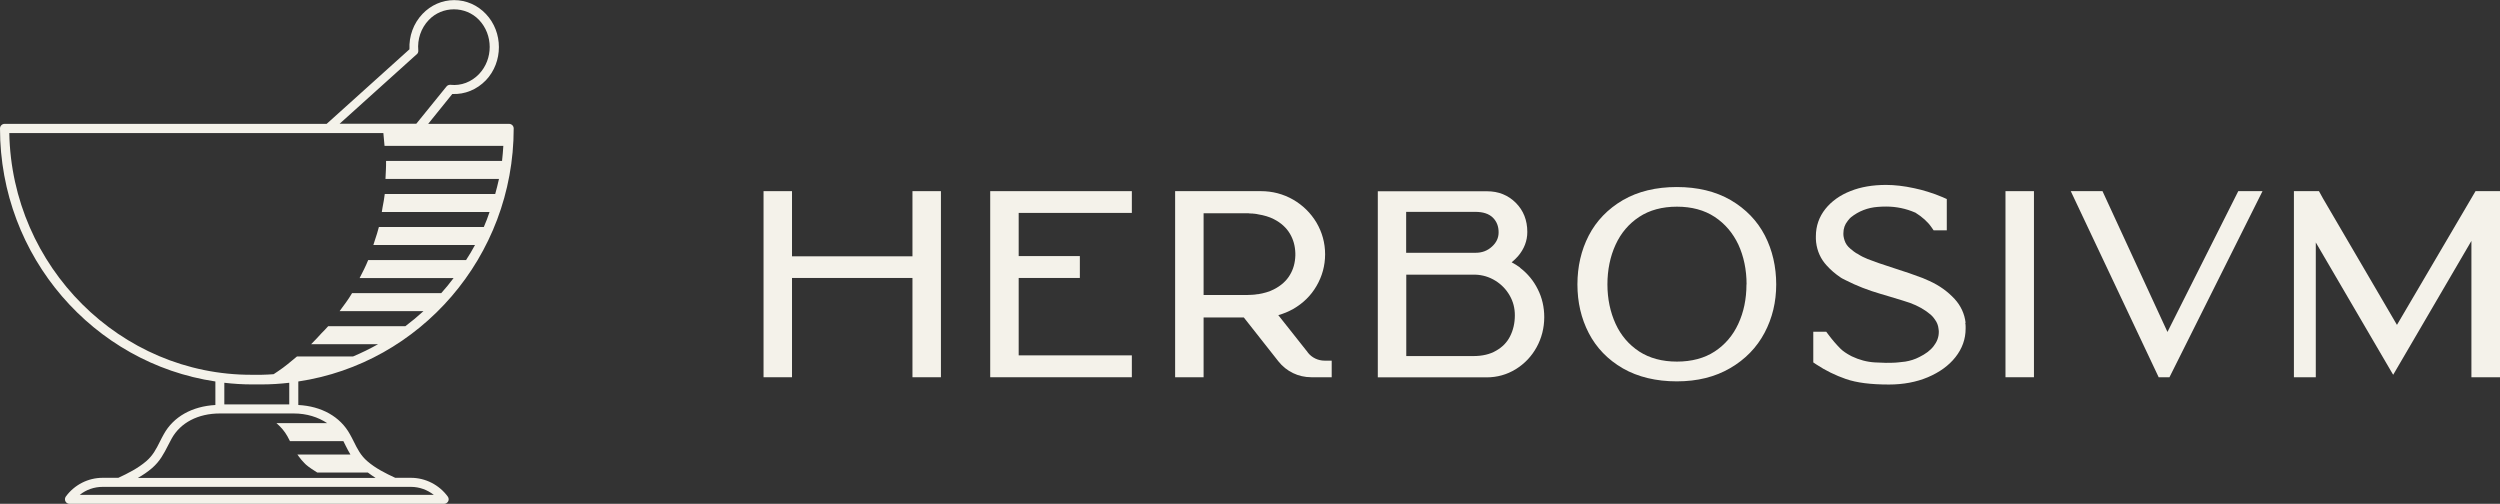 <?xml version="1.0" encoding="UTF-8"?>
<svg id="Livello_2" data-name="Livello 2" xmlns="http://www.w3.org/2000/svg" viewBox="0 0 212.53 42.83">
  <rect x="0" y="0" width="212.53" height="42.83" fill="#333333" stroke="none"/>
  <defs>
    <style>
      .cls-1 {
        fill: #f4f2ea;
      }
    </style>
  </defs>
  <g id="Livello_1-2" data-name="Livello 1">
    <g>
      <polygon class="cls-1" points="77.57 21.79 67.33 21.79 67.33 16.25 64.91 16.25 64.91 32.07 67.33 32.07 67.33 23.63 77.57 23.63 77.57 32.07 79.99 32.07 79.99 16.25 77.57 16.25 77.57 21.79"/>
      <path class="cls-1" d="M111.18,29.96l-2.51-3.17c.44-.12.87-.3,1.26-.52.84-.48,1.51-1.13,1.99-1.96.48-.82.73-1.73.73-2.69,0-.97-.25-1.87-.73-2.69-.49-.82-1.16-1.48-1.99-1.96-.84-.48-1.76-.72-2.74-.72h-7.29v15.82h2.42v-5.08h3.42l2.94,3.73c.68.86,1.7,1.35,2.79,1.35h1.74v-1.41s-.6,0-.6,0c-.56,0-1.09-.25-1.44-.7ZM106.17,18.14c.06,0,.13,0,.19.01h.13s.07.02.11.02h.11s0,.01,0,.01c.07,0,.15.02.24.04.5.08.95.21,1.34.41.61.31,1.07.73,1.37,1.24.29.49.44,1.03.46,1.65v.06s0,.15,0,.15c-.02.61-.17,1.16-.46,1.64-.3.51-.76.92-1.37,1.23-.39.2-.84.33-1.34.41h-.06c-.13.03-.28.04-.44.05-.15,0-.31.02-.48.02h-3.65v-6.95s3.85,0,3.85,0Z"/>
      <polygon class="cls-1" points="84.18 32.07 96.22 32.07 96.22 30.21 86.6 30.21 86.6 23.63 91.8 23.63 91.8 21.77 86.6 21.77 86.6 18.1 96.22 18.1 96.22 16.25 84.18 16.25 84.18 32.07"/>
      <path class="cls-1" d="M167.1,27.44c-.09-.77-.41-1.45-.93-2.02-.59-.64-1.3-1.15-2.14-1.53-.17-.08-.36-.16-.57-.25-.68-.26-1.52-.55-2.47-.85-.98-.31-1.71-.57-2.22-.77-.3-.12-.58-.26-.82-.42l-.05-.03c-.05-.03-.09-.05-.12-.06-.13-.08-.25-.18-.39-.3l-.08-.06c-.25-.21-.41-.43-.5-.71-.04-.12-.07-.24-.09-.37,0-.05,0-.09-.01-.14v-.03s0-.05,0-.07c0-.4.12-.74.36-1.04l.03-.04c.06-.07.11-.13.16-.19.03-.03.07-.06.11-.1.64-.51,1.42-.81,2.25-.87.22-.02.46-.03.73-.03.85,0,1.68.17,2.46.51h.01c.61.38,1.07.8,1.38,1.25l.18.26h1.12v-2.66l-.36-.16c-.39-.17-.81-.32-1.26-.46-.39-.12-.76-.22-1.15-.3-.87-.19-1.67-.28-2.4-.28-1.12,0-2.14.17-3.01.52-.9.35-1.62.87-2.14,1.52-.54.68-.81,1.46-.81,2.33,0,.07,0,.14,0,.22,0,.1.01.19.02.28.09.76.39,1.43.9,1.98.34.38.74.72,1.17,1.01.05.04.15.1.44.24.92.47,1.92.86,2.96,1.16l.84.25c.82.24,1.4.43,1.67.52.69.25,1.28.59,1.76,1,.14.12.26.26.37.43.17.23.27.49.3.79,0,.05.01.11.02.17v.04s0,.04,0,.05c0,.43-.15.83-.45,1.21-.28.36-.69.66-1.2.91-.38.2-.78.32-1.19.39-.14.02-.29.04-.44.05-.06,0-.12.01-.19.02l-.24.02c-.51.03-1.08.02-1.72-.02-.69-.04-1.34-.22-1.95-.51l-.08-.04c-.4-.21-.7-.42-.9-.62-.33-.33-.68-.73-1.03-1.2l-.18-.24h-1.1v2.61l.27.18c.77.51,1.61.92,2.5,1.23.92.32,2.12.47,3.66.47,1.22,0,2.34-.21,3.31-.62.99-.42,1.78-.99,2.34-1.7.58-.73.87-1.55.87-2.42,0-.07,0-.14,0-.2,0-.1-.01-.2-.03-.3Z"/>
      <polygon class="cls-1" points="210.45 16.25 203.77 27.62 197.47 16.85 197.14 16.25 195.01 16.25 195.01 32.07 196.87 32.07 196.87 20.61 203.37 31.73 203.45 31.86 210.1 20.48 210.1 32.07 212.53 32.07 212.53 16.25 210.45 16.25"/>
      <path class="cls-1" d="M129.23,22.75c-.23-.17-.47-.32-.72-.45.19-.16.37-.33.54-.52.52-.61.79-1.3.79-2.06,0-1-.33-1.83-.98-2.48-.65-.65-1.47-.98-2.44-.98h-9.29v15.82h9.25c.89,0,1.72-.23,2.47-.69.75-.46,1.35-1.09,1.78-1.87.43-.78.65-1.65.65-2.56,0-.84-.18-1.64-.55-2.37-.36-.73-.87-1.34-1.5-1.82ZM119.55,23.35h5.87c.62.02,1.18.19,1.7.51.52.32.93.75,1.22,1.26.3.52.44,1.07.44,1.69,0,.66-.14,1.26-.41,1.79-.26.51-.65.91-1.18,1.21-.52.31-1.18.46-1.94.46h-5.7v-6.92ZM127.4,19.75c0,.47-.18.86-.56,1.21-.39.36-.85.53-1.41.53h-5.89v-3.48h5.87c.67,0,1.16.16,1.5.49.33.33.49.74.49,1.25Z"/>
      <polygon class="cls-1" points="184.26 28.22 178.76 16.3 178.74 16.25 176.04 16.25 183.49 32.02 183.51 32.07 184.43 32.07 192.34 16.25 190.28 16.25 184.26 28.22"/>
      <path class="cls-1" d="M147.13,17.01c-1.28-.74-2.82-1.11-4.58-1.11s-3.3.37-4.58,1.11c-1.28.75-2.26,1.76-2.91,3.02-.64,1.24-.96,2.64-.96,4.15s.32,2.89.96,4.13c.65,1.26,1.63,2.27,2.91,3.01,1.28.73,2.82,1.1,4.58,1.1s3.26-.38,4.53-1.12c1.28-.74,2.27-1.76,2.93-3.01.66-1.24.99-2.62.99-4.11s-.32-2.91-.96-4.15c-.65-1.26-1.63-2.27-2.91-3.02ZM148.47,24.18c0,1.23-.23,2.36-.7,3.36-.45.98-1.13,1.77-2,2.34-.87.57-1.95.86-3.21.86s-2.33-.29-3.21-.86c-.88-.58-1.55-1.36-2-2.34-.46-1-.7-2.14-.7-3.36s.23-2.38.7-3.39c.45-.98,1.12-1.77,2-2.35.88-.58,1.96-.87,3.21-.87s2.33.29,3.21.87c.88.58,1.55,1.38,2.01,2.35.46,1,.7,2.14.7,3.39Z"/>
      <rect class="cls-1" x="170.49" y="16.25" width="2.42" height="15.82"/>
    </g>
    <path class="cls-1" d="M34.94,40.62h-1.34c-.82-.38-1.68-.81-2.37-1.41-.57-.49-.84-1.04-1.16-1.68-.1-.2-.2-.4-.32-.61-.83-1.51-2.43-2.39-4.39-2.49v-2c10.34-1.54,18.31-10.59,18.31-21.51,0-.22-.18-.39-.39-.39h-6.88l2.05-2.54c1.06.05,2.09-.37,2.86-1.17,1.47-1.55,1.47-4.08,0-5.63-.72-.76-1.68-1.18-2.7-1.18s-1.97.42-2.69,1.17c-.77.81-1.16,1.89-1.11,3.01l-7.04,6.34H.39c-.22,0-.39.18-.39.39,0,10.93,7.97,19.97,18.31,21.51v2c-1.96.11-3.56.98-4.39,2.49-.12.21-.22.41-.32.61-.32.64-.6,1.19-1.17,1.68-.7.6-1.55,1.03-2.37,1.41h-1.34c-1.24,0-2.4.6-3.13,1.6-.08.12-.09.27-.03.4.07.13.2.21.34.21h31.86c.14,0,.27-.08.34-.21.07-.13.05-.28-.03-.4-.73-1-1.9-1.6-3.13-1.6ZM32.7,12.4h10.09c-.03.43-.06.86-.11,1.28h-9.86c.01.51-.03,1.02-.05,1.53h9.65c-.09.43-.21.86-.32,1.28h-9.39c-.04.39-.12.77-.19,1.15-.02.13-.04.26-.06.38h9.16c-.15.43-.3.86-.49,1.28h-8.92c-.09.38-.22.75-.34,1.12-.04.14-.08.27-.13.41h0s8.64,0,8.64,0c-.23.44-.49.86-.76,1.28h-8.32c-.21.52-.47,1.03-.73,1.53h0s7.99,0,7.99,0c-.33.44-.68.87-1.05,1.28h-7.58c-.31.53-.69,1.03-1.06,1.53h7.13c-.49.45-1.01.88-1.54,1.28h-6.56c-.18.21-.38.4-.57.6-.29.31-.57.63-.88.93h5.69c-.69.39-1.39.73-2.12,1.04h-4.77c-.53.44-1.04.88-1.63,1.27l-.36.24c-.34.02-.68.05-1.03.05h-.81C10.23,31.9,1,22.67.79,11.31h31.8c.04.36.07.73.1,1.09ZM35.43,4.62c.09-.08.14-.2.13-.32-.09-.96.23-1.91.89-2.6,1.15-1.21,3.13-1.21,4.28,0,1.2,1.27,1.2,3.32,0,4.59-.65.68-1.53,1.02-2.43.92-.13-.01-.26.04-.34.14l-2.57,3.17h-6.52l6.55-5.9ZM21.42,32.68h.81c.8,0,1.58-.05,2.36-.14v1.84h-5.52v-1.84c.77.09,1.56.14,2.36.14ZM12.93,39.79c.68-.59,1-1.23,1.35-1.91.1-.19.2-.39.31-.59.75-1.36,2.25-2.14,4.1-2.14h6.28c1.11,0,2.07.31,2.84.82h-4.31c.37.32.69.68.94,1.13.01.02.02.04.03.06.06.12.12.23.18.34h4.54c.07.13.13.25.19.38.13.26.26.51.41.76h-4.51c.04.06.09.13.14.19.13.18.28.36.45.53.05.05.09.1.14.14.3.26.63.46.96.67h4.3c.22.15.43.32.66.46H11.72c.42-.24.83-.51,1.21-.84ZM6.78,42.07c.54-.44,1.23-.68,1.94-.68h24.79s0,0,0,0c0,0,0,0,0,0h1.43c.71,0,1.39.25,1.94.68H6.78Z"/>
  </g>
</svg>